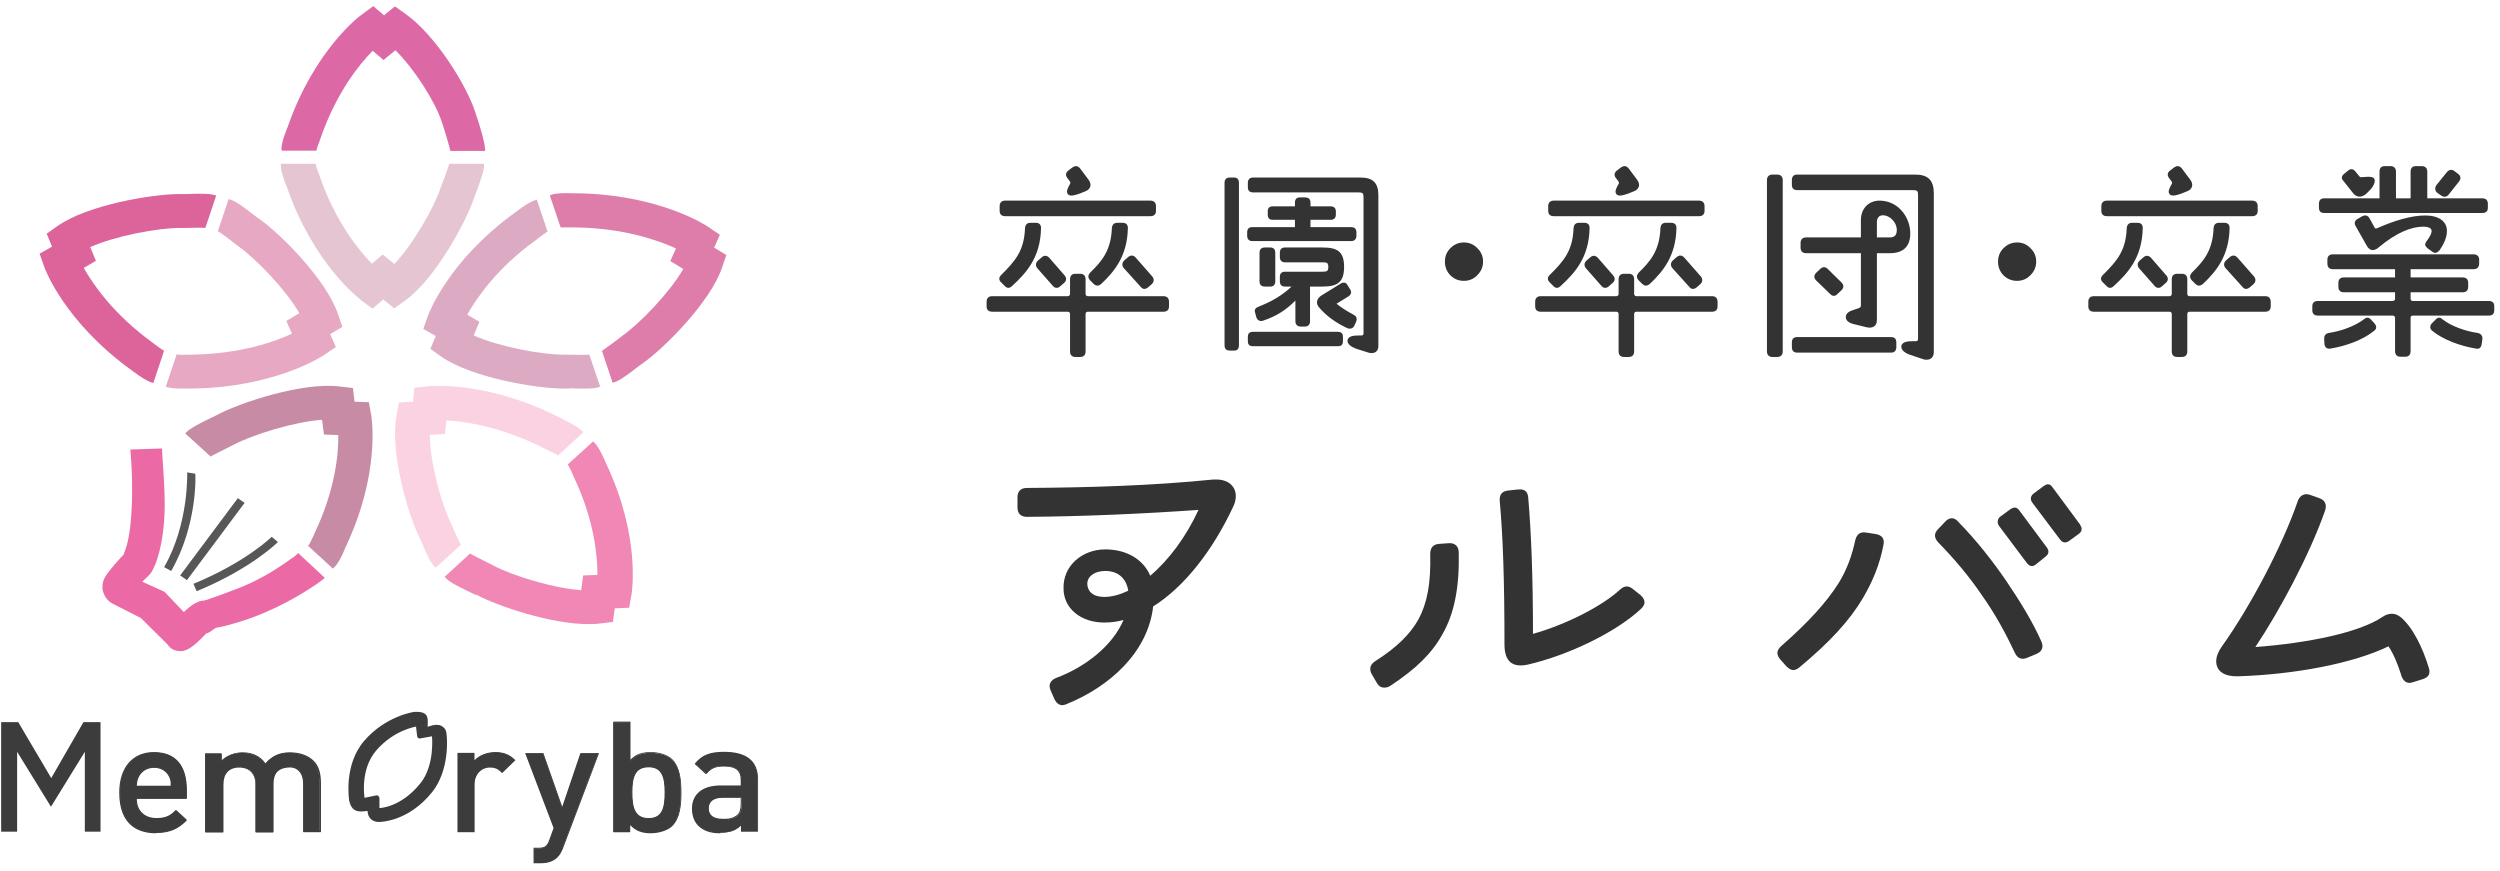 <svg width="175" height="61" viewBox="0 0 175 61" fill="none" xmlns="http://www.w3.org/2000/svg">
<path d="M19.7 10.474C19.7 10.069 19.852 9.609 20.06 9.075C20.079 9.002 20.117 8.947 20.136 8.891C21.994 3.519 25.178 1.109 25.33 1.017L26.126 0.428L26.884 1.072L27.643 0.446L28.42 0.998C30.505 2.488 32.647 5.966 33.254 7.806C33.728 9.204 33.955 10.106 33.955 10.455V10.566H31.51V10.511C31.453 10.216 31.131 9.131 30.922 8.523C30.467 7.125 29.008 4.825 27.681 3.519L26.847 4.2L26.088 3.556C25.16 4.494 23.548 6.481 22.449 9.646C22.43 9.701 22.392 9.793 22.373 9.867C22.316 10.014 22.183 10.363 22.165 10.492V10.547H19.719V10.455L19.7 10.474Z" fill="#DC69A5"/>
<path d="M25.293 21.017C25.16 20.925 21.975 18.515 20.099 13.142C20.099 13.087 20.061 13.032 20.023 12.958C19.814 12.425 19.663 11.965 19.663 11.56V11.468H22.108V11.523C22.127 11.67 22.26 12.001 22.316 12.149C22.354 12.241 22.373 12.314 22.392 12.369C23.492 15.534 25.103 17.503 26.032 18.459L26.79 17.816L27.605 18.478C28.932 17.079 30.411 14.485 30.866 13.087C30.885 13.013 30.96 12.848 31.036 12.645C31.131 12.388 31.377 11.725 31.434 11.505V11.468H33.88V11.578C33.88 11.946 33.728 12.388 33.33 13.473C33.273 13.62 33.216 13.749 33.197 13.823C32.629 15.534 30.468 19.527 28.363 21.035L27.586 21.587L26.828 20.962L26.07 21.606L25.274 21.017H25.293Z" fill="#E6C5D2"/>
<path d="M42.125 24.548H42.163C42.372 24.401 42.941 23.978 43.168 23.812C43.339 23.684 43.471 23.573 43.547 23.518C44.779 22.653 46.864 20.501 47.831 18.826L46.921 18.274L47.319 17.391C46.106 16.839 43.68 15.956 40.23 15.919C40.154 15.919 40.078 15.919 39.983 15.919C39.813 15.919 39.434 15.919 39.301 15.919H39.244L38.486 13.675L38.581 13.638C38.979 13.509 39.472 13.509 40.059 13.527C40.135 13.527 40.211 13.527 40.249 13.527C46.087 13.582 49.423 15.772 49.575 15.882L50.39 16.434L49.992 17.336L50.845 17.851L50.542 18.734C49.727 21.145 46.485 24.383 44.988 25.432C44.931 25.468 44.817 25.56 44.684 25.652C43.756 26.37 43.358 26.646 42.997 26.756L42.884 26.793L42.125 24.53V24.548Z" fill="#DE7DAA"/>
<path d="M39.851 27.199C39.68 27.199 39.547 27.199 39.471 27.199H39.434C37.557 27.199 33.026 26.444 30.903 24.973L30.126 24.421L30.505 23.519L29.633 23.022L29.956 22.102C30.012 21.955 31.377 18.257 36.059 14.871C36.097 14.835 36.154 14.798 36.211 14.761C36.685 14.411 37.064 14.135 37.481 14.007L37.576 13.97L38.334 16.233H38.277C38.145 16.325 37.86 16.546 37.727 16.638C37.652 16.693 37.576 16.748 37.538 16.785C34.77 18.772 33.349 20.888 32.704 22.029L33.557 22.525L33.159 23.482C34.922 24.273 37.898 24.825 39.434 24.825H39.471C39.471 24.825 39.737 24.825 39.964 24.825C40.249 24.825 40.969 24.862 41.215 24.825H41.253L42.012 27.07L41.898 27.107C41.67 27.18 41.386 27.199 40.912 27.199C40.628 27.199 40.287 27.199 39.87 27.18L39.851 27.199Z" fill="#DCAAC3"/>
<path d="M11.701 27.107L11.606 27.071L12.364 24.808H12.421C12.573 24.844 12.933 24.844 13.104 24.826C13.198 24.826 13.274 24.826 13.35 24.826C16.8 24.789 19.226 23.924 20.439 23.354L20.041 22.471L20.951 21.919C20.003 20.263 17.899 18.092 16.667 17.227C16.591 17.172 16.459 17.061 16.288 16.933C16.061 16.767 15.511 16.326 15.283 16.197H15.245L16.004 13.934L16.117 13.97C16.478 14.081 16.876 14.357 17.805 15.074C17.937 15.185 18.051 15.258 18.108 15.295C19.624 16.344 22.847 19.582 23.662 21.992L23.965 22.876L23.112 23.391L23.51 24.292L22.695 24.844C22.562 24.936 19.207 27.144 13.369 27.199C13.312 27.199 13.255 27.199 13.179 27.199C13.009 27.199 12.857 27.199 12.705 27.199C12.326 27.199 11.985 27.181 11.701 27.089V27.107Z" fill="#E6A8C3"/>
<path d="M10.62 26.775C10.222 26.646 9.824 26.37 9.35 26.02C9.293 25.984 9.236 25.928 9.199 25.91C4.516 22.525 3.152 18.845 3.095 18.679L2.772 17.759L3.644 17.262L3.265 16.361L4.043 15.809C6.147 14.337 10.677 13.583 12.573 13.583H12.611C12.611 13.583 12.819 13.583 12.99 13.583C14.184 13.546 14.658 13.546 15.018 13.656L15.132 13.693L14.374 15.956H14.336C14.089 15.919 13.369 15.956 13.085 15.956C12.876 15.956 12.705 15.956 12.611 15.956H12.573C11.056 15.956 8.08 16.508 6.317 17.299L6.715 18.256L5.862 18.753C6.507 19.893 7.928 21.991 10.696 23.997C10.753 24.033 10.81 24.088 10.886 24.144C11.018 24.236 11.303 24.456 11.435 24.53H11.492L10.734 26.812L10.639 26.775H10.62Z" fill="#DC649B"/>
<path d="M33.292 41.643C33.292 41.643 33.102 41.551 32.951 41.477C31.889 40.962 31.472 40.741 31.207 40.465L31.131 40.373L32.913 38.736L32.951 38.772C33.159 38.901 33.804 39.214 34.05 39.343C34.24 39.435 34.41 39.508 34.486 39.563C35.813 40.281 38.732 41.183 40.685 41.311L40.817 40.281L41.822 40.244C41.822 38.938 41.614 36.436 40.173 33.4C40.154 33.345 40.116 33.271 40.078 33.179C40.021 33.032 39.87 32.701 39.775 32.572L39.737 32.517L41.519 30.898L41.595 30.971C41.879 31.265 42.087 31.689 42.334 32.222C42.372 32.296 42.391 32.351 42.41 32.406C44.855 37.558 44.23 41.422 44.211 41.587L44.04 42.544L43.035 42.581L42.903 43.538L41.955 43.648C41.708 43.685 41.443 43.685 41.159 43.685C38.543 43.685 34.808 42.415 33.33 41.624L33.292 41.643Z" fill="#F087B4"/>
<path d="M30.41 39.637C30.145 39.379 29.936 38.956 29.482 37.889C29.406 37.742 29.368 37.613 29.33 37.558C28.534 35.939 27.283 31.578 27.756 29.094L27.927 28.174L28.913 28.119L29.008 27.144L29.993 27.033C30.164 27.033 34.183 26.629 39.339 29.315C39.395 29.333 39.452 29.37 39.509 29.407C40.04 29.665 40.457 29.885 40.76 30.18L40.836 30.253L39.054 31.891L39.016 31.854C38.903 31.762 38.562 31.596 38.41 31.541C38.334 31.504 38.258 31.468 38.182 31.431C35.149 29.867 32.571 29.499 31.244 29.425L31.15 30.382L30.088 30.437C30.088 32.332 30.884 35.221 31.529 36.546C31.567 36.619 31.642 36.785 31.718 36.987C31.832 37.245 32.116 37.889 32.23 38.091L32.268 38.128L30.486 39.747L30.41 39.655V39.637Z" fill="#FAD2E2"/>
<path d="M21.596 38.183L21.634 38.127C21.709 37.999 21.861 37.667 21.937 37.52C21.975 37.428 22.013 37.355 22.032 37.3C23.472 34.264 23.7 31.761 23.681 30.455L22.676 30.418L22.544 29.388C20.591 29.517 17.672 30.437 16.345 31.136C16.269 31.173 16.117 31.246 15.909 31.357C15.662 31.485 15.018 31.798 14.79 31.927L14.753 31.964L12.971 30.345L13.046 30.253C13.312 29.995 13.729 29.756 14.79 29.241C14.942 29.167 15.075 29.112 15.132 29.075C16.762 28.192 21.16 26.738 23.757 27.051L24.704 27.162L24.818 28.118L25.823 28.155L25.994 29.112C26.012 29.277 26.638 33.141 24.193 38.293C24.174 38.348 24.136 38.403 24.117 38.477C23.889 39.011 23.681 39.434 23.378 39.728L23.302 39.802L21.52 38.164L21.596 38.183Z" fill="#C88BA6"/>
<path d="M20.895 38.698L20.838 38.753C20.705 38.882 20.61 38.956 20.459 39.066H20.44C19.814 39.526 18.866 40.188 17.539 40.814C16.383 41.347 14.412 42.01 14.279 42.047H14.165C13.748 42.12 13.407 42.359 12.971 42.746C12.933 42.783 12.895 42.819 12.876 42.856L11.511 41.421L9.957 40.722C10.109 40.575 10.507 40.225 10.62 40.023C11.189 39.048 11.53 37.189 11.53 35.368C11.53 33.712 11.341 31.89 11.341 31.394L9.123 31.467C9.123 31.467 9.293 33.105 9.237 35.092C9.161 37.778 8.763 38.477 8.649 38.827C8.422 39.048 7.777 39.784 7.512 40.152L7.417 40.299C7.246 40.538 7.17 40.814 7.17 41.09C7.17 41.182 7.17 41.292 7.208 41.384C7.303 41.752 7.55 42.084 7.872 42.249L9.862 43.261L11.701 45.083L11.834 45.248C12.004 45.451 12.27 45.561 12.554 45.579H12.668C13.198 45.579 13.786 45.027 14.45 44.328H14.487C14.677 44.291 14.98 43.997 15.132 43.942C15.17 43.942 15.227 43.923 15.303 43.905H15.359C15.871 43.795 17.122 43.482 18.544 42.875C20.743 41.936 22.43 40.722 22.676 40.501L22.733 40.446L20.895 38.735V38.698Z" fill="#EB69A5"/>
<path d="M13.54 40.869C17.236 39.342 18.999 37.594 19.018 37.575L19.454 37.943C19.454 37.943 17.615 39.801 13.767 41.384L13.54 40.869Z" fill="#575757"/>
<path d="M11.492 39.692C13.236 36.656 13.103 33.087 13.103 33.068L13.672 33.16C13.691 33.289 13.824 36.748 11.985 39.968L11.473 39.692H11.492Z" fill="#575757"/>
<path d="M12.611 40.281L16.648 34.871L17.122 35.202L13.085 40.612L12.611 40.281Z" fill="#575757"/>
<path d="M5.938 58.219V52.626L3.568 56.471L1.199 52.626V58.219H0.081V50.547H1.275L3.587 54.466L5.843 50.547H7.037V58.219H5.919H5.938Z" fill="#3C3C3C"/>
<path d="M9.521 55.882C9.521 56.821 10.146 57.317 10.943 57.317C11.568 57.317 11.909 57.152 12.307 56.765L13.028 57.428C12.459 57.98 11.909 58.274 10.924 58.274C9.521 58.274 8.402 57.556 8.402 55.477C8.402 53.711 9.35 52.681 10.791 52.681C12.421 52.681 13.047 53.729 13.047 55.33V55.882H9.521ZM11.89 54.392C11.701 53.987 11.322 53.711 10.772 53.711C10.222 53.711 9.843 53.987 9.653 54.392C9.54 54.631 9.54 54.741 9.521 55.036H11.985C11.985 54.723 11.985 54.631 11.89 54.392Z" fill="#3C3C3C"/>
<path d="M10.923 58.33C9.748 58.33 8.345 57.833 8.345 55.478C8.345 53.73 9.274 52.645 10.772 52.645C12.269 52.645 13.084 53.546 13.084 55.331V55.883C13.084 55.883 13.065 55.92 13.046 55.92H9.577C9.577 56.748 10.127 57.263 10.961 57.263C11.606 57.263 11.928 57.079 12.288 56.711C12.288 56.711 12.326 56.711 12.345 56.711L13.065 57.373C13.065 57.373 13.065 57.392 13.065 57.41C13.065 57.428 13.065 57.428 13.065 57.447C12.515 57.98 11.966 58.312 10.923 58.312V58.33ZM10.772 52.736C9.312 52.736 8.44 53.767 8.44 55.478C8.44 57.76 9.786 58.238 10.923 58.238C11.909 58.238 12.44 57.925 12.97 57.428L12.326 56.84C11.947 57.189 11.625 57.373 10.961 57.373C10.07 57.373 9.483 56.784 9.483 55.883C9.483 55.864 9.502 55.846 9.52 55.846H12.989V55.331C12.989 53.601 12.25 52.718 10.772 52.718V52.736ZM11.985 55.092H9.52C9.52 55.092 9.502 55.092 9.483 55.092C9.483 55.092 9.483 55.073 9.483 55.055V55C9.502 54.724 9.502 54.613 9.615 54.392C9.824 53.932 10.241 53.675 10.772 53.675C11.302 53.675 11.719 53.932 11.928 54.392C12.042 54.632 12.042 54.742 12.042 55.018V55.055C12.042 55.055 12.023 55.092 12.004 55.092H11.985ZM9.577 55H11.947C11.947 54.724 11.947 54.632 11.852 54.411C11.662 53.988 11.264 53.748 10.79 53.748C10.317 53.748 9.9 53.988 9.71 54.411C9.615 54.632 9.596 54.724 9.577 55Z" fill="#3C3C3C"/>
<path d="M21.255 58.219V54.889C21.255 54.042 20.799 53.619 20.117 53.674C19.511 53.73 19.093 54.042 19.093 54.834V58.219H17.899V54.889C17.899 54.042 17.349 53.674 16.724 53.674C16.098 53.674 15.568 54.042 15.568 54.889V58.219H14.354V52.754H15.454V53.306C15.833 52.902 16.383 52.699 16.951 52.699C17.653 52.699 18.203 52.975 18.544 53.49C18.999 52.957 19.511 52.699 20.25 52.699C20.989 52.699 21.596 52.975 21.899 53.306C22.278 53.693 22.373 54.226 22.373 54.852V58.237H21.235L21.255 58.219Z" fill="#3C3C3C"/>
<path d="M22.392 58.256H21.255C21.255 58.256 21.217 58.238 21.217 58.22V54.889C21.217 54.466 21.103 54.135 20.875 53.933C20.686 53.767 20.439 53.693 20.136 53.73C19.473 53.785 19.15 54.153 19.15 54.853V58.238C19.15 58.238 19.131 58.275 19.113 58.275H17.918C17.918 58.275 17.88 58.257 17.88 58.238V54.908C17.88 54.172 17.463 53.73 16.743 53.73C16.023 53.73 15.643 54.172 15.643 54.908V58.238C15.643 58.238 15.624 58.275 15.606 58.275H14.392C14.392 58.275 14.354 58.257 14.354 58.238V52.773C14.354 52.773 14.373 52.737 14.392 52.737H15.492C15.492 52.737 15.53 52.755 15.53 52.773V53.215C15.909 52.865 16.421 52.663 16.989 52.663C17.691 52.663 18.221 52.921 18.582 53.436C19.056 52.902 19.567 52.663 20.288 52.663C21.008 52.663 21.596 52.884 21.975 53.27C22.316 53.62 22.468 54.117 22.468 54.834V58.22C22.468 58.22 22.449 58.256 22.43 58.256H22.392ZM21.292 58.164H22.354V54.834C22.354 54.117 22.202 53.657 21.88 53.325C21.52 52.958 20.932 52.737 20.25 52.737C19.548 52.737 19.037 52.976 18.582 53.51C18.582 53.51 18.563 53.51 18.544 53.51C18.544 53.51 18.525 53.51 18.506 53.491C18.165 52.976 17.634 52.718 16.951 52.718C16.383 52.718 15.852 52.939 15.492 53.325C15.492 53.325 15.454 53.325 15.435 53.325C15.435 53.325 15.397 53.307 15.397 53.289V52.792H14.373V58.164H15.492V54.889C15.492 53.951 16.117 53.62 16.686 53.62C17.255 53.62 17.918 53.951 17.918 54.889V58.164H19.037V54.834C19.037 54.098 19.397 53.693 20.098 53.62C20.42 53.601 20.705 53.675 20.913 53.859C21.16 54.08 21.292 54.429 21.292 54.889V58.164Z" fill="#3C3C3C"/>
<path d="M35.149 54.042C34.903 53.785 34.694 53.674 34.315 53.674C33.709 53.674 33.197 54.153 33.197 54.907V58.219H32.06V52.754H33.178V53.343C33.462 52.957 34.05 52.681 34.675 52.681C35.225 52.681 35.623 52.828 36.021 53.196L35.168 54.024L35.149 54.042Z" fill="#3C3C3C"/>
<path d="M33.235 58.256H32.022V52.7H33.216V53.215C33.538 52.865 34.088 52.645 34.675 52.645C35.263 52.645 35.661 52.81 36.04 53.178L36.078 53.215L35.149 54.117L35.111 54.08C34.865 53.84 34.675 53.73 34.296 53.73C33.671 53.73 33.216 54.227 33.216 54.908V58.275L33.235 58.256ZM32.097 58.164H33.14V54.889C33.14 54.153 33.633 53.62 34.315 53.62C34.713 53.62 34.922 53.73 35.149 53.969L35.945 53.197C35.585 52.865 35.206 52.718 34.675 52.718C34.069 52.718 33.5 52.976 33.216 53.362L33.14 53.472V52.792H32.116V58.164H32.097Z" fill="#3C3C3C"/>
<path d="M39.414 59.305C39.301 59.599 39.168 59.82 38.997 59.986C38.694 60.28 38.277 60.391 37.841 60.391H37.386V59.397H37.67C38.144 59.397 38.315 59.25 38.486 58.808L38.789 57.962L36.817 52.755H38.012L39.358 56.6L40.666 52.755H41.879L39.395 59.305H39.414Z" fill="#3C3C3C"/>
<path d="M37.841 60.428H37.348V59.343H37.689C38.125 59.343 38.296 59.232 38.447 58.791L38.751 57.962L36.76 52.719H38.049V52.755L39.357 56.472L40.627 52.719H41.935L39.433 59.324C39.319 59.618 39.187 59.858 39.016 60.023C38.732 60.299 38.353 60.428 37.841 60.428ZM37.443 60.336H37.86C38.353 60.336 38.713 60.207 38.978 59.95C39.149 59.784 39.263 59.582 39.376 59.287L41.84 52.792H40.722L39.376 56.73L37.992 52.792H36.893L38.845 57.944L38.523 58.809C38.353 59.287 38.144 59.416 37.67 59.416H37.424V60.318L37.443 60.336Z" fill="#3C3C3C"/>
<path d="M47.035 57.796C46.731 58.09 46.125 58.275 45.556 58.275C44.949 58.275 44.494 58.127 44.077 57.631V58.219H42.959V50.547H44.096V53.307C44.513 52.828 44.968 52.7 45.575 52.7C46.144 52.7 46.731 52.884 47.035 53.178C47.584 53.712 47.66 54.595 47.66 55.478C47.66 56.361 47.565 57.263 47.035 57.796ZM45.404 53.675C44.381 53.675 44.229 54.521 44.229 55.478C44.229 56.435 44.381 57.299 45.404 57.299C46.428 57.299 46.561 56.453 46.561 55.478C46.561 54.503 46.409 53.675 45.404 53.675Z" fill="#3C3C3C"/>
<path d="M45.556 58.33C44.93 58.33 44.494 58.165 44.115 57.76V58.22C44.115 58.22 44.096 58.257 44.077 58.257H42.959C42.959 58.257 42.921 58.238 42.921 58.22V50.547C42.921 50.547 42.94 50.511 42.959 50.511H44.096C44.096 50.511 44.134 50.529 44.134 50.547V53.179C44.494 52.792 44.93 52.645 45.556 52.645C46.181 52.645 46.75 52.847 47.053 53.142C47.622 53.712 47.698 54.632 47.698 55.478C47.698 56.362 47.622 57.263 47.053 57.834C46.75 58.128 46.143 58.33 45.537 58.33H45.556ZM44.077 57.594C44.077 57.594 44.096 57.594 44.115 57.594C44.494 58.036 44.911 58.22 45.575 58.22C46.143 58.22 46.731 58.036 47.015 57.742C47.565 57.208 47.641 56.325 47.641 55.46C47.641 54.632 47.565 53.731 47.015 53.179C46.731 52.903 46.143 52.7 45.575 52.7C44.911 52.7 44.494 52.866 44.134 53.307C44.134 53.307 44.096 53.326 44.077 53.307C44.077 53.307 44.039 53.289 44.039 53.271V50.566H42.997V58.146H44.02V57.613C44.02 57.613 44.02 57.576 44.058 57.576L44.077 57.594ZM45.404 57.337C44.324 57.337 44.191 56.435 44.191 55.478C44.191 54.522 44.343 53.62 45.404 53.62C46.466 53.62 46.617 54.503 46.617 55.478C46.617 56.454 46.466 57.337 45.404 57.337ZM45.404 53.712C44.456 53.712 44.267 54.411 44.267 55.478C44.267 56.546 44.456 57.263 45.404 57.263C46.352 57.263 46.523 56.546 46.523 55.478C46.523 54.411 46.333 53.712 45.404 53.712Z" fill="#3C3C3C"/>
<path d="M51.926 58.219V57.722C51.509 58.127 51.129 58.274 50.428 58.274C49.727 58.274 49.272 58.108 48.912 57.777C48.627 57.483 48.476 57.06 48.476 56.6C48.476 55.68 49.12 55.036 50.428 55.036H51.907V54.649C51.907 53.95 51.565 53.619 50.675 53.619C50.068 53.619 49.765 53.766 49.442 54.153L48.703 53.472C49.234 52.865 49.765 52.681 50.712 52.681C52.267 52.681 53.025 53.325 53.025 54.557V58.2H51.907L51.926 58.219ZM51.907 55.809H50.618C49.935 55.809 49.594 56.084 49.594 56.6C49.594 57.115 49.916 57.373 50.656 57.373C51.054 57.373 51.376 57.336 51.679 57.06C51.85 56.894 51.926 56.636 51.926 56.25V55.809H51.907Z" fill="#3C3C3C"/>
<path d="M50.428 58.331C49.727 58.331 49.253 58.165 48.892 57.816C48.589 57.521 48.438 57.098 48.438 56.601C48.438 55.589 49.177 54.982 50.428 54.982H51.85V54.633C51.85 53.933 51.508 53.657 50.655 53.657C50.087 53.657 49.783 53.786 49.461 54.172C49.461 54.172 49.461 54.172 49.423 54.172C49.423 54.172 49.404 54.172 49.385 54.172L48.646 53.492C48.646 53.492 48.627 53.455 48.646 53.437C49.158 52.829 49.708 52.627 50.693 52.627C52.267 52.627 53.063 53.271 53.063 54.541V58.184C53.063 58.184 53.044 58.22 53.025 58.22H51.907C51.907 58.22 51.868 58.202 51.868 58.184V57.797C51.471 58.165 51.053 58.294 50.409 58.294L50.428 58.331ZM50.428 55.092C49.234 55.092 48.532 55.663 48.532 56.62C48.532 57.08 48.684 57.484 48.968 57.76C49.309 58.092 49.764 58.239 50.447 58.239C51.129 58.239 51.489 58.092 51.907 57.687C51.907 57.687 51.944 57.687 51.963 57.687C51.963 57.687 51.982 57.705 51.982 57.724V58.184H53.006V54.577C53.006 53.363 52.248 52.756 50.731 52.756C49.783 52.756 49.272 52.958 48.779 53.51L49.442 54.117C49.764 53.731 50.106 53.602 50.674 53.602C51.565 53.602 51.944 53.915 51.944 54.669V55.056C51.944 55.056 51.925 55.092 51.907 55.092H50.428ZM50.636 57.411C49.897 57.411 49.518 57.135 49.518 56.583C49.518 56.196 49.708 55.755 50.599 55.755H51.888C51.888 55.755 51.925 55.773 51.925 55.792V56.233C51.925 56.656 51.85 56.914 51.66 57.08C51.357 57.356 51.035 57.411 50.599 57.411H50.636ZM50.599 55.847C49.954 55.847 49.613 56.104 49.613 56.583C49.613 57.061 49.935 57.319 50.636 57.319C51.053 57.319 51.338 57.264 51.622 57.024C51.774 56.877 51.85 56.638 51.85 56.252V55.847H50.599Z" fill="#3C3C3C"/>
<path d="M29.121 50.86L29.197 51.504C29.197 51.633 29.311 51.725 29.424 51.688L30.24 51.541C30.24 51.541 30.448 53.584 29.424 54.835C28.079 56.509 26.619 56.564 26.562 56.564V55.883C26.562 55.755 26.448 55.644 26.316 55.681L25.52 55.847C25.52 55.847 25.178 53.878 26.335 52.535C27.586 51.081 29.14 50.86 29.14 50.86M29.178 49.83C29.178 49.83 29.083 49.83 29.026 49.83C28.951 49.83 26.979 50.124 25.482 51.872C24.041 53.565 24.439 55.957 24.439 56.049C24.629 56.822 25.046 56.859 25.69 56.767H25.728C25.747 57.263 26.069 57.521 26.486 57.539C26.714 57.539 28.609 57.484 30.24 55.46C31.472 53.933 31.301 51.688 31.263 51.431C31.244 51.228 31.225 51.008 30.922 50.824C30.581 50.603 29.936 50.879 29.936 50.879C29.936 50.401 30.088 49.83 29.178 49.83Z" fill="#3C3C3C"/>
<path d="M173.766 14.908H162.694C162.454 14.908 162.326 14.796 162.326 14.54V14.268C162.326 14.012 162.454 13.884 162.694 13.884H166.566V12.012C166.566 11.756 166.694 11.628 166.934 11.628H167.334C167.558 11.628 167.718 11.756 167.718 12.012V13.884H168.742V12.012C168.742 11.756 168.87 11.628 169.126 11.628H169.526C169.75 11.628 169.91 11.756 169.91 12.012V13.884H173.766C174.006 13.884 174.15 14.012 174.15 14.268V14.54C174.15 14.796 174.006 14.908 173.766 14.908ZM164.726 13.532L164.054 12.684C163.878 12.492 163.878 12.348 164.102 12.156L164.342 11.964C164.55 11.772 164.742 11.82 164.886 12.012L165.158 12.348C165.222 12.412 165.27 12.412 165.382 12.396C165.942 12.348 166.15 12.38 166.214 12.54C166.31 12.796 166.038 13.18 165.862 13.34L165.638 13.564C165.334 13.836 164.966 13.836 164.726 13.532ZM170.886 13.692L170.614 13.5C170.438 13.372 170.422 13.132 170.55 12.956L171.286 12.044C171.43 11.868 171.638 11.836 171.814 11.98L172.07 12.172C172.262 12.316 172.278 12.524 172.134 12.7L171.414 13.612C171.27 13.804 171.078 13.82 170.886 13.692ZM170.23 17.596L169.958 17.404C169.75 17.228 169.686 17.1 169.878 16.86C170.054 16.62 170.214 16.364 170.214 16.172C170.214 16.012 170.07 15.868 169.622 15.868C168.822 15.868 167.782 16.252 166.518 17.308C166.198 17.596 165.878 17.58 165.67 17.196L164.902 15.836C164.774 15.628 164.822 15.42 165.062 15.308L165.334 15.148C165.542 15.036 165.734 15.052 165.862 15.276L166.214 15.916C166.262 16.012 166.31 16.012 166.422 15.964C167.622 15.436 168.79 15.084 169.766 15.084C170.726 15.084 171.286 15.5 171.286 16.172C171.286 16.636 171.046 17.116 170.774 17.516C170.598 17.708 170.438 17.772 170.23 17.596ZM168.886 21.068H174.214C174.47 21.068 174.598 21.196 174.598 21.436V21.724C174.598 21.964 174.47 22.092 174.214 22.092H168.886C168.806 22.092 168.742 22.156 168.742 22.236V24.572C168.742 24.828 168.614 24.972 168.374 24.972H168.022C167.798 24.972 167.654 24.828 167.654 24.572V22.236C167.654 22.156 167.574 22.092 167.494 22.092H162.246C162.006 22.092 161.862 21.964 161.862 21.724V21.436C161.862 21.196 162.006 21.068 162.246 21.068H167.494C167.574 21.068 167.654 21.004 167.654 20.924V20.46H164.07C163.814 20.46 163.686 20.316 163.686 20.076V19.804C163.686 19.564 163.814 19.42 164.07 19.42H167.654V18.844H163.302C163.046 18.844 162.918 18.7 162.918 18.444V18.172C162.918 17.948 163.046 17.804 163.302 17.804H173.158C173.398 17.804 173.542 17.948 173.542 18.172V18.444C173.542 18.7 173.398 18.844 173.158 18.844H168.742V19.42H172.39C172.646 19.42 172.774 19.564 172.774 19.804V20.076C172.774 20.316 172.646 20.46 172.39 20.46H168.742V20.924C168.742 21.004 168.806 21.068 168.886 21.068ZM165.99 22.396L166.214 22.636C166.374 22.828 166.374 23.02 166.198 23.148C165.398 23.804 164.214 24.22 163.158 24.396C162.918 24.46 162.726 24.316 162.71 24.076L162.694 23.756C162.678 23.548 162.742 23.356 163.014 23.308C163.862 23.18 164.822 22.844 165.478 22.348C165.67 22.172 165.846 22.22 165.99 22.396ZM173.446 23.308C173.686 23.356 173.798 23.548 173.766 23.756L173.718 24.076C173.686 24.332 173.558 24.46 173.286 24.396C172.246 24.22 171.046 23.804 170.246 23.148C170.086 23.02 170.07 22.796 170.23 22.636L170.47 22.396C170.614 22.22 170.806 22.172 170.966 22.348C171.606 22.844 172.566 23.18 173.446 23.308Z" fill="#333333"/>
<path d="M151.991 12.668L151.831 12.46C151.687 12.268 151.719 12.076 151.911 11.932L152.183 11.724C152.279 11.66 152.359 11.628 152.439 11.628C152.535 11.628 152.631 11.676 152.727 11.788L153.335 12.604C153.575 12.94 153.447 13.276 153.063 13.404L152.663 13.564C152.279 13.692 151.991 13.756 151.863 13.58C151.751 13.42 151.831 13.244 151.943 13.02L152.007 12.908C152.071 12.796 152.055 12.764 151.991 12.668ZM147.479 14.044H157.655C157.895 14.044 158.039 14.188 158.039 14.428V14.764C158.039 15.004 157.895 15.132 157.655 15.132H147.479C147.239 15.132 147.095 15.004 147.095 14.764V14.428C147.095 14.188 147.239 14.044 147.479 14.044ZM147.975 20.012C147.799 20.188 147.623 20.204 147.447 20.012L147.207 19.772C147.015 19.596 147.031 19.404 147.223 19.228C148.167 18.284 148.807 17.58 148.871 15.98C148.887 15.724 149.015 15.596 149.255 15.596H149.623C149.863 15.596 150.007 15.724 149.991 15.996C149.943 18.028 148.967 19.1 147.975 20.012ZM154.215 19.868C154.023 20.028 153.863 20.044 153.671 19.868L153.431 19.628C153.255 19.436 153.271 19.26 153.447 19.068C154.231 18.3 154.887 17.564 154.951 15.98C154.967 15.724 155.095 15.596 155.335 15.596H155.703C155.943 15.596 156.087 15.724 156.071 15.996C156.023 17.932 155.127 19.004 154.215 19.868ZM156.631 18.044L157.783 19.356C157.927 19.532 157.911 19.74 157.735 19.9L157.495 20.108C157.303 20.268 157.111 20.268 156.967 20.076L155.783 18.764C155.639 18.588 155.655 18.38 155.831 18.22L156.071 18.012C156.263 17.836 156.471 17.852 156.631 18.044ZM150.583 18.06L151.639 19.276C151.799 19.452 151.783 19.66 151.591 19.82L151.351 20.028C151.175 20.204 150.951 20.188 150.807 19.996L149.735 18.78C149.591 18.604 149.607 18.396 149.783 18.236L150.023 18.028C150.215 17.852 150.407 17.868 150.583 18.06ZM153.271 20.732H158.567C158.807 20.732 158.951 20.876 158.951 21.116V21.452C158.951 21.692 158.807 21.82 158.567 21.82H153.271C153.175 21.82 153.111 21.884 153.111 21.98V24.604C153.111 24.844 152.983 24.988 152.727 24.988H152.407C152.151 24.988 152.023 24.844 152.023 24.604V21.98C152.023 21.884 151.959 21.82 151.863 21.82H146.567C146.327 21.82 146.183 21.692 146.183 21.452V21.116C146.183 20.876 146.327 20.732 146.567 20.732H151.863C151.959 20.732 152.023 20.668 152.023 20.572V19.548C152.023 19.308 152.151 19.164 152.407 19.164H152.727C152.983 19.164 153.111 19.308 153.111 19.548V20.572C153.111 20.668 153.175 20.732 153.271 20.732Z" fill="#333333"/>
<path d="M141.19 16.972C141.564 16.972 141.878 17.105 142.134 17.372C142.401 17.628 142.534 17.942 142.534 18.316C142.534 18.678 142.401 18.993 142.134 19.26C141.878 19.526 141.564 19.66 141.19 19.66C140.828 19.66 140.513 19.532 140.246 19.276C139.99 19.009 139.862 18.689 139.862 18.316C139.862 17.942 139.99 17.628 140.246 17.372C140.513 17.105 140.828 16.972 141.19 16.972Z" fill="#333333"/>
<path d="M124.071 12.22H124.407C124.647 12.22 124.791 12.364 124.791 12.604V24.604C124.791 24.844 124.647 24.988 124.407 24.988H124.071C123.831 24.988 123.687 24.844 123.687 24.604V12.604C123.687 12.364 123.831 12.22 124.071 12.22ZM125.799 12.22H134.055C134.967 12.22 135.367 12.62 135.367 13.532V24.652C135.367 24.988 135.159 25.18 134.871 25.18C134.791 25.18 134.711 25.18 134.631 25.148L133.783 24.86C133.447 24.764 133.047 24.54 133.095 24.22C133.143 23.916 133.575 23.884 133.879 23.884H134.103C134.215 23.884 134.263 23.836 134.263 23.724V13.676C134.263 13.372 134.215 13.308 133.911 13.308H125.799C125.559 13.308 125.431 13.18 125.431 12.94V12.604C125.431 12.364 125.559 12.22 125.799 12.22ZM129.847 21.66L130.087 21.58C130.199 21.548 130.263 21.484 130.263 21.388V17.724H126.423C126.183 17.724 126.039 17.58 126.039 17.34V17.004C126.039 16.764 126.183 16.62 126.423 16.62H130.263V15.404C130.263 14.54 130.871 14.044 131.559 14.044C132.887 14.044 133.719 15.212 133.719 16.348C133.719 17.228 133.255 17.724 132.279 17.724H131.383V22.412C131.383 22.844 131.063 23.004 130.663 22.908L129.879 22.716C129.463 22.636 129.207 22.46 129.207 22.204C129.207 21.932 129.415 21.788 129.847 21.66ZM131.383 15.548V16.62H132.279C132.679 16.62 132.775 16.396 132.775 16.092C132.775 15.548 132.263 15.068 131.815 15.068C131.591 15.068 131.383 15.196 131.383 15.548ZM127.143 19.084L127.415 18.828C127.575 18.668 127.767 18.652 127.943 18.828L128.903 19.772C129.079 19.948 129.079 20.14 128.903 20.316L128.631 20.572C128.471 20.748 128.279 20.764 128.103 20.572L127.143 19.644C126.967 19.468 126.951 19.276 127.143 19.084ZM125.799 23.596H132.375C132.615 23.596 132.743 23.724 132.743 23.964V24.3C132.743 24.54 132.615 24.684 132.375 24.684H125.799C125.559 24.684 125.431 24.54 125.431 24.3V23.964C125.431 23.724 125.559 23.596 125.799 23.596Z" fill="#333333"/>
<path d="M113.27 12.668L113.11 12.46C112.966 12.268 112.998 12.076 113.19 11.932L113.462 11.724C113.558 11.66 113.638 11.628 113.718 11.628C113.814 11.628 113.91 11.676 114.006 11.788L114.614 12.604C114.854 12.94 114.726 13.276 114.342 13.404L113.942 13.564C113.558 13.692 113.27 13.756 113.142 13.58C113.03 13.42 113.11 13.244 113.222 13.02L113.286 12.908C113.35 12.796 113.334 12.764 113.27 12.668ZM108.758 14.044H118.934C119.174 14.044 119.318 14.188 119.318 14.428V14.764C119.318 15.004 119.174 15.132 118.934 15.132H108.758C108.518 15.132 108.374 15.004 108.374 14.764V14.428C108.374 14.188 108.518 14.044 108.758 14.044ZM109.254 20.012C109.078 20.188 108.902 20.204 108.726 20.012L108.486 19.772C108.294 19.596 108.31 19.404 108.502 19.228C109.446 18.284 110.086 17.58 110.15 15.98C110.166 15.724 110.294 15.596 110.534 15.596H110.902C111.142 15.596 111.286 15.724 111.27 15.996C111.222 18.028 110.246 19.1 109.254 20.012ZM115.494 19.868C115.302 20.028 115.142 20.044 114.95 19.868L114.71 19.628C114.534 19.436 114.55 19.26 114.726 19.068C115.51 18.3 116.166 17.564 116.23 15.98C116.246 15.724 116.374 15.596 116.614 15.596H116.982C117.222 15.596 117.366 15.724 117.35 15.996C117.302 17.932 116.406 19.004 115.494 19.868ZM117.91 18.044L119.062 19.356C119.206 19.532 119.19 19.74 119.014 19.9L118.774 20.108C118.582 20.268 118.39 20.268 118.246 20.076L117.062 18.764C116.918 18.588 116.934 18.38 117.11 18.22L117.35 18.012C117.542 17.836 117.75 17.852 117.91 18.044ZM111.862 18.06L112.918 19.276C113.078 19.452 113.062 19.66 112.87 19.82L112.63 20.028C112.454 20.204 112.23 20.188 112.086 19.996L111.014 18.78C110.87 18.604 110.886 18.396 111.062 18.236L111.302 18.028C111.494 17.852 111.686 17.868 111.862 18.06ZM114.55 20.732H119.846C120.086 20.732 120.23 20.876 120.23 21.116V21.452C120.23 21.692 120.086 21.82 119.846 21.82H114.55C114.454 21.82 114.39 21.884 114.39 21.98V24.604C114.39 24.844 114.262 24.988 114.006 24.988H113.686C113.43 24.988 113.302 24.844 113.302 24.604V21.98C113.302 21.884 113.238 21.82 113.142 21.82H107.846C107.606 21.82 107.462 21.692 107.462 21.452V21.116C107.462 20.876 107.606 20.732 107.846 20.732H113.142C113.238 20.732 113.302 20.668 113.302 20.572V19.548C113.302 19.308 113.43 19.164 113.686 19.164H114.006C114.262 19.164 114.39 19.308 114.39 19.548V20.572C114.39 20.668 114.454 20.732 114.55 20.732Z" fill="#333333"/>
<path d="M102.471 16.972C102.844 16.972 103.159 17.105 103.415 17.372C103.681 17.628 103.815 17.942 103.815 18.316C103.815 18.678 103.681 18.993 103.415 19.26C103.159 19.526 102.844 19.66 102.471 19.66C102.108 19.66 101.793 19.532 101.527 19.276C101.271 19.009 101.143 18.689 101.143 18.316C101.143 17.942 101.271 17.628 101.527 17.372C101.793 17.105 102.108 16.972 102.471 16.972Z" fill="#333333"/>
<path d="M86.086 12.428H86.406C86.614 12.428 86.726 12.572 86.726 12.796V24.172C86.726 24.412 86.614 24.54 86.406 24.54H86.086C85.83 24.54 85.718 24.412 85.718 24.172V12.796C85.718 12.572 85.83 12.428 86.086 12.428ZM87.718 12.428H95.238C96.118 12.428 96.486 12.812 96.486 13.676V24.22C96.486 24.54 96.294 24.716 96.022 24.716C95.958 24.716 95.878 24.716 95.798 24.684L94.982 24.428C94.662 24.316 94.294 24.124 94.326 23.82C94.374 23.516 94.79 23.484 95.078 23.484H95.286C95.398 23.484 95.446 23.436 95.446 23.34V13.82C95.446 13.532 95.398 13.468 95.094 13.468H87.718C87.478 13.468 87.35 13.34 87.35 13.116V12.796C87.35 12.572 87.478 12.428 87.718 12.428ZM94.598 16.876H87.654C87.414 16.876 87.302 16.716 87.302 16.508V16.268C87.302 16.028 87.414 15.9 87.654 15.9H90.646V15.388H89.094C88.854 15.388 88.742 15.26 88.742 15.02V14.796C88.742 14.572 88.854 14.444 89.094 14.444H90.646V14.188C90.646 13.948 90.758 13.82 90.982 13.82H91.35C91.606 13.82 91.734 13.948 91.734 14.188V14.444H93.142C93.382 14.444 93.51 14.572 93.51 14.796V15.02C93.51 15.26 93.382 15.388 93.142 15.388H91.734V15.9H94.598C94.822 15.9 94.95 16.028 94.95 16.268V16.508C94.95 16.716 94.822 16.876 94.598 16.876ZM91.334 22.86H91.046C90.806 22.86 90.678 22.7 90.678 22.492V21.036C90.086 21.644 89.398 22.124 88.422 22.444C88.198 22.524 88.022 22.428 87.942 22.204L87.862 21.9C87.782 21.692 87.878 21.548 88.102 21.468C89.03 21.1 89.798 20.652 90.406 20.06H89.942C89.718 20.06 89.59 19.932 89.59 19.692V19.372C89.59 19.148 89.718 19.02 89.942 19.02H92.502C92.87 19.02 92.982 19.004 92.982 18.684C92.982 18.38 92.87 18.364 92.566 18.364H89.942C89.718 18.364 89.59 18.22 89.59 17.996V17.692C89.59 17.452 89.718 17.324 89.942 17.324H92.582C93.638 17.324 94.086 17.628 94.086 18.684C94.086 19.74 93.638 20.06 92.582 20.06H91.702V22.492C91.702 22.7 91.59 22.86 91.334 22.86ZM88.918 20.06H88.55C88.294 20.06 88.166 19.932 88.166 19.692V17.692C88.166 17.452 88.294 17.324 88.55 17.324H88.918C89.142 17.324 89.27 17.452 89.27 17.692V19.692C89.27 19.932 89.142 20.06 88.918 20.06ZM94.934 22.508L94.806 22.796C94.71 22.988 94.534 23.052 94.31 22.972C93.494 22.588 92.806 22.092 92.294 21.468C92.086 21.18 92.198 20.876 92.502 20.684L93.846 19.852C94.038 19.74 94.23 19.756 94.326 19.964L94.518 20.268C94.63 20.46 94.582 20.62 94.39 20.748L93.558 21.26C93.894 21.532 94.214 21.74 94.742 22.028C94.95 22.124 95.014 22.3 94.934 22.508ZM87.718 23.228H93.654C93.878 23.228 94.006 23.34 94.006 23.564V23.884C94.006 24.14 93.878 24.236 93.654 24.236H87.718C87.478 24.236 87.35 24.14 87.35 23.884V23.564C87.35 23.34 87.478 23.228 87.718 23.228Z" fill="#333333"/>
<path d="M74.871 12.668L74.71 12.46C74.567 12.268 74.599 12.076 74.79 11.932L75.062 11.724C75.159 11.66 75.239 11.628 75.319 11.628C75.415 11.628 75.51 11.676 75.606 11.788L76.215 12.604C76.454 12.94 76.326 13.276 75.942 13.404L75.543 13.564C75.159 13.692 74.871 13.756 74.743 13.58C74.63 13.42 74.71 13.244 74.823 13.02L74.886 12.908C74.951 12.796 74.934 12.764 74.871 12.668ZM70.359 14.044H80.534C80.775 14.044 80.918 14.188 80.918 14.428V14.764C80.918 15.004 80.775 15.132 80.534 15.132H70.359C70.118 15.132 69.975 15.004 69.975 14.764V14.428C69.975 14.188 70.118 14.044 70.359 14.044ZM70.855 20.012C70.678 20.188 70.502 20.204 70.326 20.012L70.087 19.772C69.894 19.596 69.91 19.404 70.103 19.228C71.046 18.284 71.686 17.58 71.751 15.98C71.766 15.724 71.894 15.596 72.135 15.596H72.502C72.743 15.596 72.886 15.724 72.871 15.996C72.823 18.028 71.847 19.1 70.855 20.012ZM77.094 19.868C76.903 20.028 76.743 20.044 76.55 19.868L76.311 19.628C76.135 19.436 76.15 19.26 76.326 19.068C77.111 18.3 77.766 17.564 77.831 15.98C77.847 15.724 77.975 15.596 78.215 15.596H78.582C78.823 15.596 78.966 15.724 78.951 15.996C78.903 17.932 78.007 19.004 77.094 19.868ZM79.51 18.044L80.662 19.356C80.806 19.532 80.79 19.74 80.615 19.9L80.374 20.108C80.183 20.268 79.99 20.268 79.847 20.076L78.662 18.764C78.519 18.588 78.534 18.38 78.71 18.22L78.951 18.012C79.142 17.836 79.35 17.852 79.51 18.044ZM73.463 18.06L74.519 19.276C74.678 19.452 74.662 19.66 74.471 19.82L74.231 20.028C74.055 20.204 73.831 20.188 73.686 19.996L72.615 18.78C72.471 18.604 72.487 18.396 72.662 18.236L72.903 18.028C73.094 17.852 73.287 17.868 73.463 18.06ZM76.15 20.732H81.447C81.686 20.732 81.831 20.876 81.831 21.116V21.452C81.831 21.692 81.686 21.82 81.447 21.82H76.15C76.055 21.82 75.99 21.884 75.99 21.98V24.604C75.99 24.844 75.862 24.988 75.606 24.988H75.287C75.031 24.988 74.903 24.844 74.903 24.604V21.98C74.903 21.884 74.838 21.82 74.743 21.82H69.447C69.207 21.82 69.062 21.692 69.062 21.452V21.116C69.062 20.876 69.207 20.732 69.447 20.732H74.743C74.838 20.732 74.903 20.668 74.903 20.572V19.548C74.903 19.308 75.031 19.164 75.287 19.164H75.606C75.862 19.164 75.99 19.308 75.99 19.548V20.572C75.99 20.668 76.055 20.732 76.15 20.732Z" fill="#333333"/>
<path d="M170.034 46.803C170.06 46.88 170.06 46.957 170.06 47.033C170.06 47.315 169.855 47.469 169.497 47.571L168.831 47.776C168.754 47.801 168.703 47.801 168.652 47.801C168.345 47.801 168.14 47.52 168.063 47.187C167.884 46.624 167.577 45.805 167.193 45.241C164.786 46.419 160.69 47.213 156.671 47.341C155.622 47.366 155.135 46.931 155.135 46.291C155.135 45.984 155.263 45.625 155.519 45.267C157.516 42.477 159.769 38.201 160.844 35.078C160.946 34.771 161.177 34.592 161.458 34.592C161.535 34.592 161.638 34.617 161.714 34.643L162.354 34.873C162.738 35.001 162.892 35.309 162.764 35.718C161.663 38.867 159.538 42.809 157.874 45.293C161.612 45.011 165.17 44.269 166.758 43.193C167.167 42.912 167.628 42.861 168.038 43.193C168.882 43.885 169.599 45.344 170.034 46.803Z" fill="#333333"/>
<path d="M143.692 34.131L145.587 36.691C145.664 36.819 145.715 36.921 145.715 37.024C145.715 37.152 145.664 37.254 145.536 37.356L144.87 37.843C144.588 38.048 144.384 37.996 144.204 37.766L142.259 35.18C142.08 34.95 142.156 34.694 142.361 34.54L143.052 34.028C143.155 33.952 143.257 33.9 143.36 33.9C143.488 33.9 143.59 33.977 143.692 34.131ZM141.363 35.744L143.283 38.329C143.462 38.585 143.411 38.79 143.18 38.969L142.515 39.507C142.259 39.712 142.054 39.635 141.875 39.404L139.955 36.844C139.776 36.614 139.801 36.332 140.032 36.153L140.697 35.667C140.979 35.462 141.184 35.488 141.363 35.744ZM142.899 44.908C143.078 45.318 142.924 45.625 142.54 45.779L141.926 46.035C141.516 46.214 141.209 46.086 141.03 45.676C140.416 44.371 139.673 42.988 138.726 41.657C137.881 40.403 136.832 39.148 135.68 37.971C135.372 37.638 135.372 37.331 135.68 37.024L136.166 36.512C136.473 36.179 136.832 36.204 137.113 36.563C138.342 37.817 139.468 39.251 140.416 40.633C141.388 42.067 142.259 43.475 142.899 44.908ZM125.977 46.7C125.824 46.828 125.67 46.905 125.542 46.905C125.363 46.905 125.209 46.803 125.03 46.624L124.62 46.163C124.492 46.009 124.416 45.856 124.416 45.702C124.416 45.548 124.518 45.369 124.697 45.216C126.592 43.552 127.846 42.169 128.691 40.838C129.28 39.891 129.638 38.892 129.868 37.817C129.971 37.408 130.201 37.203 130.636 37.28L131.302 37.382C131.737 37.459 131.942 37.715 131.84 38.15C131.584 39.507 131.097 40.684 130.406 41.862C129.484 43.424 128.102 44.934 125.977 46.7Z" fill="#333333"/>
<path d="M113.402 41.273C113.709 40.992 113.991 40.966 114.324 41.248L114.836 41.657C115.015 41.811 115.117 41.99 115.117 42.169C115.117 42.297 115.041 42.451 114.887 42.604C113.146 44.243 109.818 45.856 106.951 46.521C105.876 46.752 105.313 46.316 105.313 45.113C105.313 40.684 105.21 37.561 104.98 35.052C104.954 34.592 105.159 34.387 105.569 34.336L106.055 34.284C106.285 34.259 106.337 34.259 106.413 34.259C106.746 34.259 106.951 34.438 106.977 34.848C107.181 37.228 107.309 40.326 107.309 44.371C109.588 43.731 112.122 42.451 113.402 41.273ZM97.326 48.006C97.172 48.108 97.018 48.134 96.89 48.134C96.686 48.134 96.506 48.032 96.378 47.801L96.02 47.187C95.943 47.059 95.918 46.931 95.918 46.828C95.918 46.624 96.02 46.444 96.25 46.291C97.786 45.318 98.708 44.396 99.297 43.347C99.911 42.195 100.167 40.838 100.116 38.764C100.116 38.355 100.321 38.099 100.73 38.073L101.421 38.022C101.857 37.996 102.113 38.252 102.113 38.688C102.164 41.094 101.805 42.937 100.986 44.371C100.244 45.728 99.143 46.803 97.326 48.006Z" fill="#333333"/>
<path d="M84.919 33.567H85.149C86.019 33.567 86.506 34.079 86.506 34.719C86.506 35.027 86.429 35.231 86.327 35.462C84.842 38.636 82.845 41.119 80.72 42.451C80.362 45.651 77.674 48.083 74.602 49.311C74.525 49.337 74.423 49.363 74.371 49.363C74.115 49.363 73.911 49.183 73.783 48.876L73.527 48.287C73.373 47.903 73.552 47.596 73.962 47.443C75.882 46.726 77.853 45.267 78.647 43.398C78.186 43.526 77.751 43.577 77.29 43.577C75.677 43.577 74.448 42.604 74.448 41.196C74.397 39.609 75.754 38.457 77.367 38.457C78.852 38.457 80.029 39.148 80.516 40.3C81.796 39.225 83.024 37.587 83.895 35.692C79.901 35.974 75.754 36.153 71.888 36.179C71.453 36.179 71.223 35.948 71.223 35.513V34.822C71.223 34.387 71.453 34.156 71.888 34.156C76.112 34.131 80.592 34.003 84.919 33.567ZM76.112 40.863C76.112 41.375 76.496 41.785 77.29 41.785C77.828 41.785 78.391 41.631 78.98 41.35C78.877 40.684 78.442 39.967 77.367 39.967C76.65 39.967 76.112 40.326 76.112 40.863Z" fill="#333333"/>
</svg>
